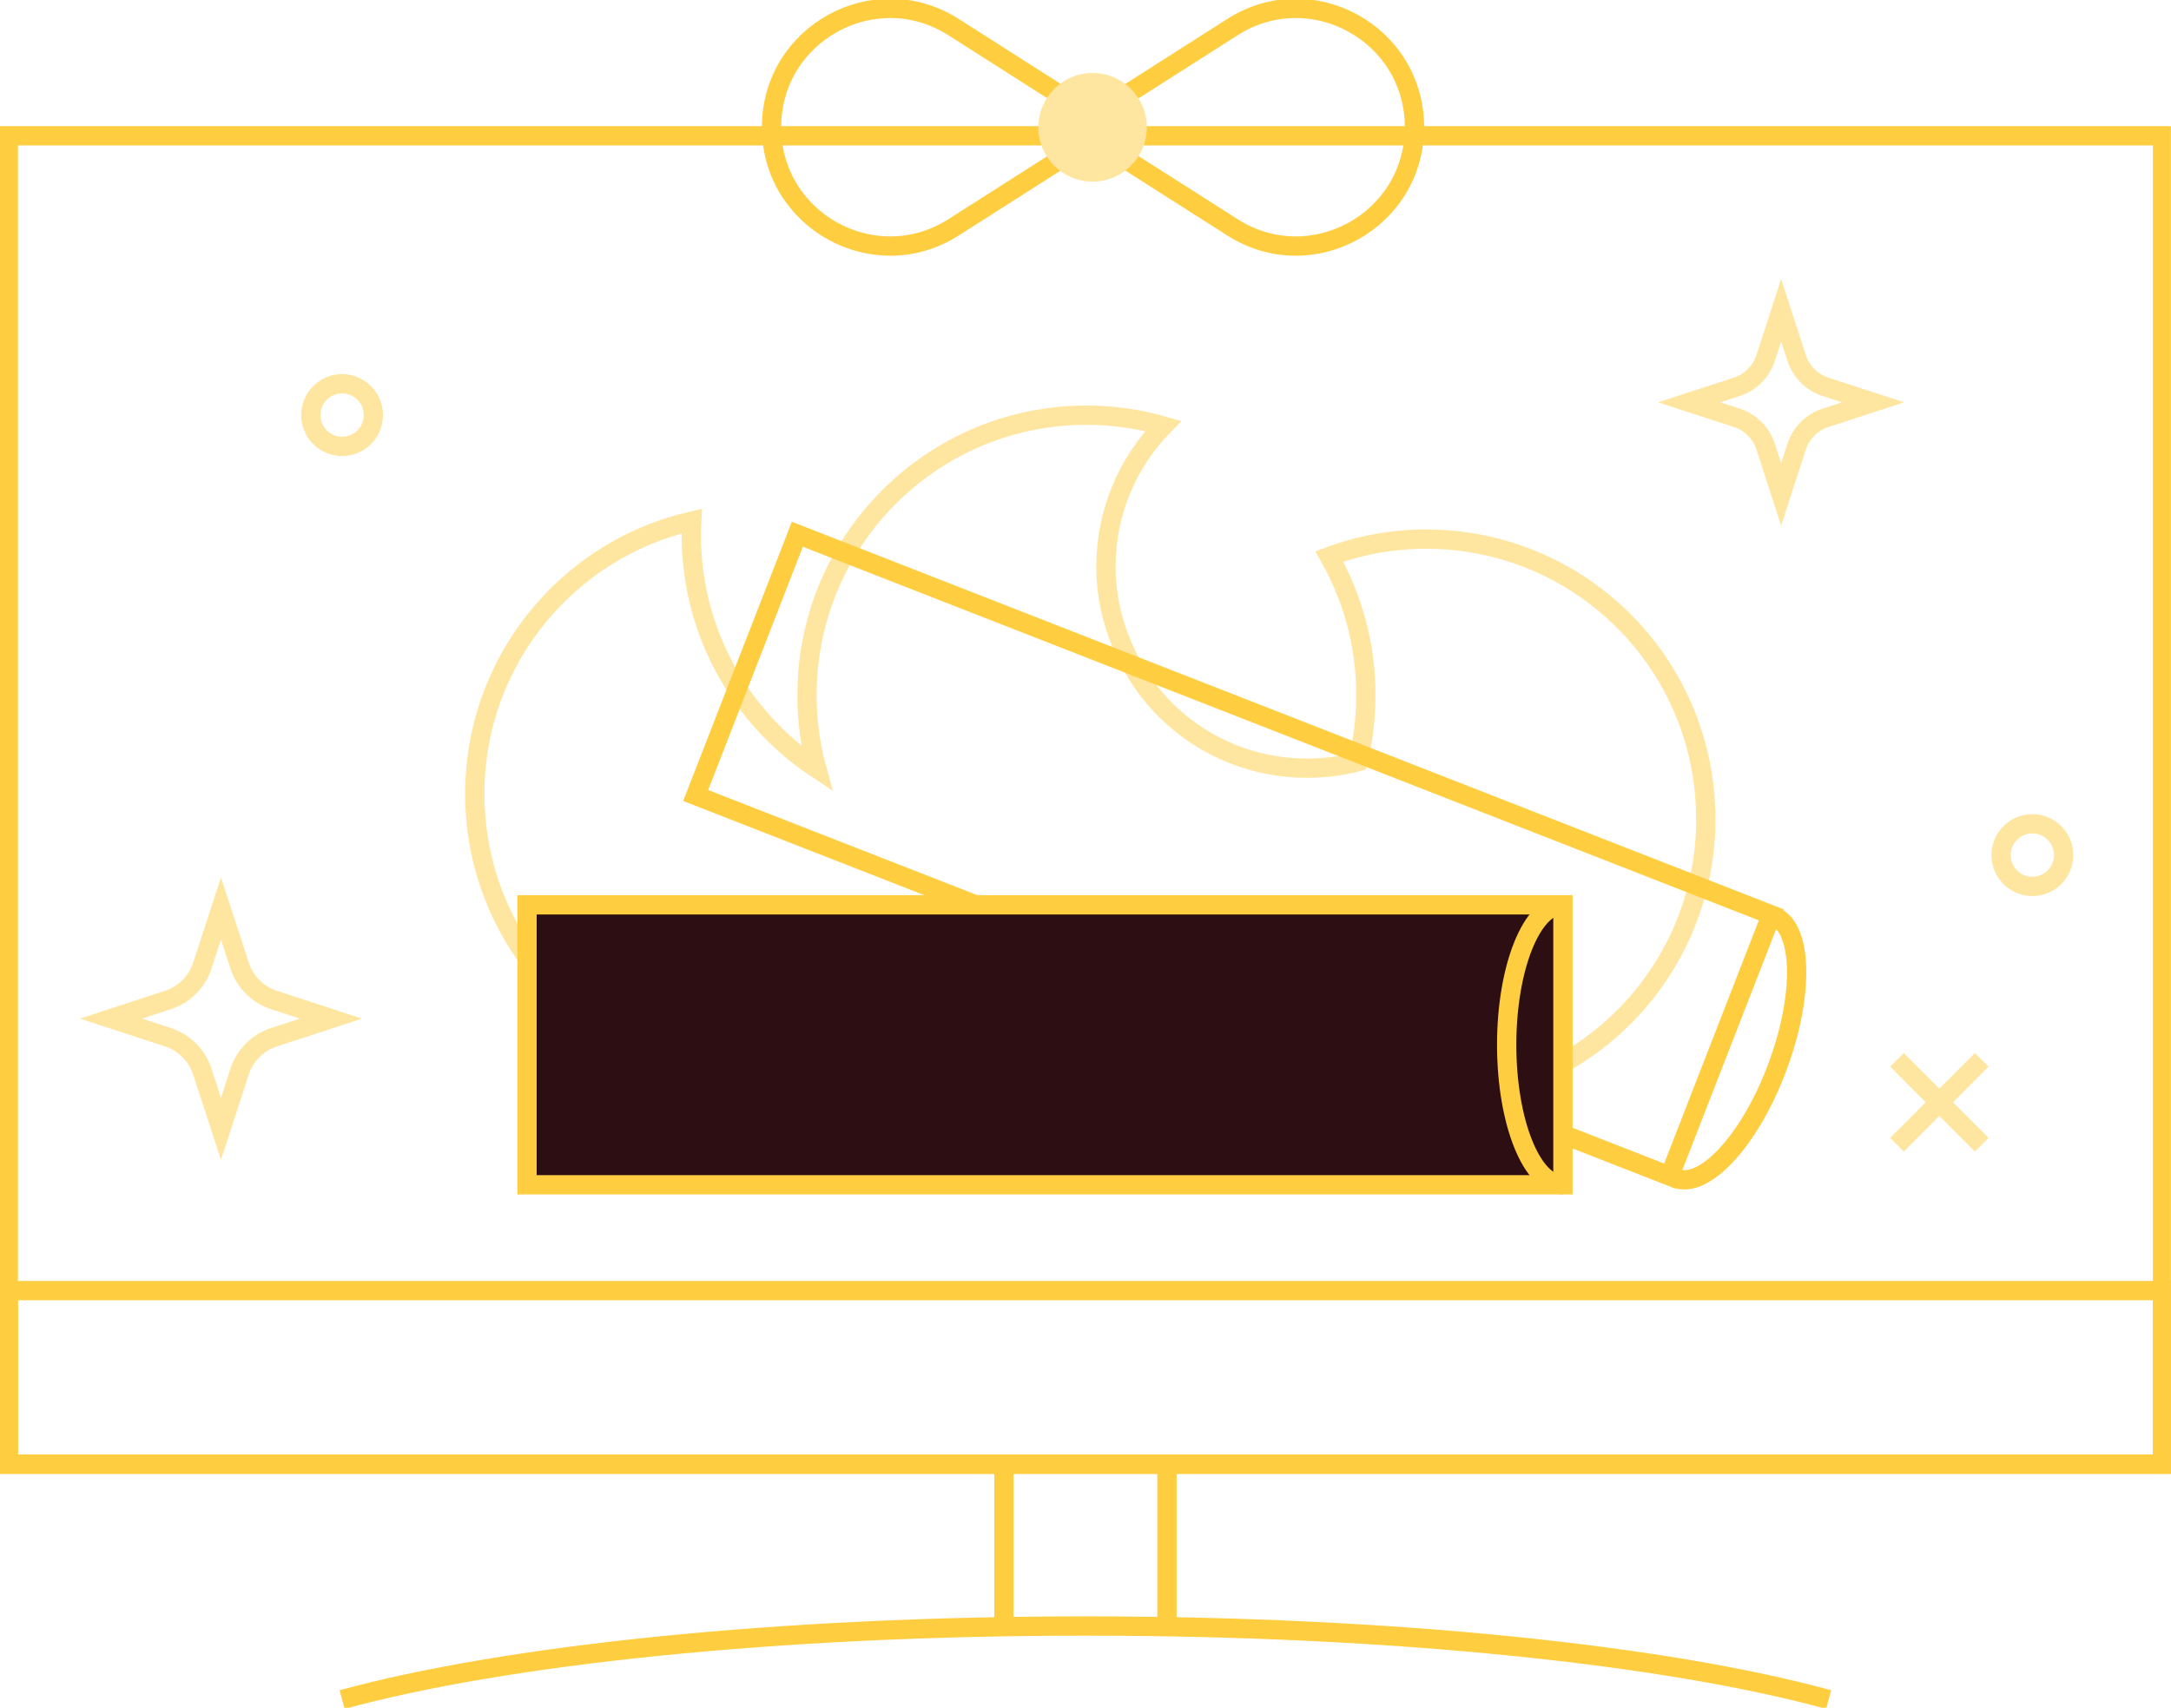 <svg width="225" height="177" viewBox="0 0 225 177" fill="none" xmlns="http://www.w3.org/2000/svg">
<g clip-path="url(#clip0_1501_3853)">
<g clip-path="url(#clip1_1501_3853)">
<path d="M224.123 14.074H0.86V151.759H224.123V14.074Z" stroke="#FFCD40" stroke-width="2" stroke-miterlimit="10"/>
<path d="M224.123 133.768H0.86V151.759H224.123V133.768Z" stroke="#FFCD40" stroke-width="2" stroke-miterlimit="10"/>
<path d="M189.52 176.156C172.692 171.551 144.466 168.531 112.487 168.531C80.508 168.531 52.282 171.551 35.454 176.156" stroke="#FFCD40" stroke-width="2" stroke-miterlimit="10"/>
<path d="M104.043 151.759V168.531" stroke="#FFCD40" stroke-width="2" stroke-miterlimit="10"/>
<path d="M120.94 151.759V168.531" stroke="#FFCD40" stroke-width="2" stroke-miterlimit="10"/>
<path d="M98.83 2.811L115.111 13.186L98.83 23.561C90.655 28.775 79.961 22.891 79.961 13.186C79.961 3.482 90.655 -2.402 98.83 2.811Z" stroke="#FFCD40" stroke-width="2" stroke-miterlimit="10"/>
<path d="M127.725 2.811L111.444 13.186L127.725 23.561C135.9 28.775 146.594 22.891 146.594 13.186C146.594 3.482 135.9 -2.402 127.725 2.811Z" stroke="#FFCD40" stroke-width="2" stroke-miterlimit="10"/>
<path d="M118.855 13.195C118.855 16.302 116.336 18.826 113.234 18.826C110.133 18.826 107.613 16.302 107.613 13.195C107.613 10.088 110.133 7.564 113.234 7.564C116.336 7.564 118.855 10.088 118.855 13.195Z" fill="#FFE6A0"/>
<path d="M176.793 84.888C176.793 100.912 163.822 113.906 147.829 113.906C137.047 113.906 127.639 108.005 122.661 99.249C119.533 100.415 116.136 101.051 112.6 101.051C108.804 101.051 105.173 100.32 101.854 98.988C96.606 106.439 87.954 111.304 78.163 111.304C62.169 111.304 49.207 98.309 49.207 82.285C49.207 68.49 58.816 56.949 71.691 54.007C71.665 54.494 71.647 54.973 71.647 55.461C71.647 65.574 76.816 74.478 84.652 79.666C83.984 77.237 83.636 74.678 83.636 72.041C83.636 65.818 85.582 60.065 88.909 55.347C94.148 47.897 102.809 43.032 112.592 43.032C115.354 43.032 118.021 43.423 120.558 44.146C116.883 47.906 114.616 53.067 114.616 58.751C114.616 64.434 117.092 70.039 121.053 73.834C121.418 74.174 121.783 74.513 122.165 74.826C125.771 77.829 130.41 79.622 135.466 79.622C137.282 79.622 139.045 79.387 140.731 78.952C141.269 76.741 141.556 74.426 141.556 72.041C141.556 66.819 140.175 61.919 137.768 57.68C140.896 56.514 144.284 55.878 147.82 55.878C150.748 55.878 153.588 56.313 156.256 57.132C168.14 60.744 176.784 71.797 176.784 84.888H176.793Z" stroke="#FFE6A0" stroke-width="2" stroke-miterlimit="10"/>
<path d="M183.578 94.828L173.04 121.896L161.659 117.449L98.83 92.895L72.099 82.451L82.637 55.373L183.578 94.828Z" stroke="#FFCD40" stroke-width="2" stroke-miterlimit="10"/>
<path d="M161.98 93.783H54.619V122.802H161.98V93.783Z" fill="#2D0F13" stroke="#FFCD40" stroke-width="2" stroke-miterlimit="10"/>
<path d="M22.901 94.157L24.83 100.076C25.377 101.765 26.706 103.096 28.392 103.645L34.299 105.577L28.392 107.509C26.706 108.057 25.377 109.389 24.83 111.078L22.901 116.996L20.972 111.078C20.425 109.389 19.096 108.057 17.41 107.509L11.503 105.577L17.41 103.645C19.096 103.096 20.425 101.765 20.972 100.076L22.901 94.157Z" stroke="#FFE6A0" stroke-width="2" stroke-miterlimit="10"/>
<path d="M184.595 32.152L186.202 37.104C186.662 38.523 187.766 39.628 189.182 40.09L194.125 41.7L189.182 43.31C187.766 43.771 186.662 44.877 186.202 46.295L184.595 51.248L182.988 46.295C182.527 44.877 181.424 43.771 180.008 43.31L175.064 41.7L180.008 40.09C181.424 39.628 182.527 38.523 182.988 37.104L184.595 32.152Z" stroke="#FFE6A0" stroke-width="2" stroke-miterlimit="10"/>
<path d="M207.391 88.63C207.391 90.424 208.841 91.877 210.631 91.877C212.421 91.877 213.872 90.424 213.872 88.63C213.872 86.838 212.421 85.384 210.631 85.384C208.841 85.384 207.391 86.838 207.391 88.63Z" stroke="#FFE6A0" stroke-width="2" stroke-miterlimit="10"/>
<path d="M32.214 43.023C32.214 44.816 33.665 46.269 35.454 46.269C37.244 46.269 38.695 44.816 38.695 43.023C38.695 41.23 37.244 39.776 35.454 39.776C33.665 39.776 32.214 41.23 32.214 43.023Z" stroke="#FFE6A0" stroke-width="2" stroke-miterlimit="10"/>
<path d="M196.601 109.85L205.384 118.65" stroke="#FFE6A0" stroke-width="2" stroke-miterlimit="10"/>
<path d="M205.384 109.85L196.601 118.65" stroke="#FFE6A0" stroke-width="2" stroke-miterlimit="10"/>
<path d="M161.981 93.783C158.758 93.783 156.151 100.276 156.151 108.292C156.151 116.309 158.758 122.802 161.981 122.802" stroke="#FFCD40" stroke-width="2" stroke-miterlimit="10"/>
<path d="M173.683 122.131C176.697 123.263 181.415 118.093 184.212 110.581C187.009 103.079 186.836 96.072 183.821 94.95" stroke="#FFCD40" stroke-width="2" stroke-miterlimit="10"/>
</g>
</g>
<defs>
<clipPath id="clip0_1501_3853">
<rect width="225" height="177" fill="white"/>
</clipPath>
<clipPath id="clip1_1501_3853">
<rect width="225" height="177" fill="white" transform="translate(-0.009)"/>
</clipPath>
</defs>
</svg>
